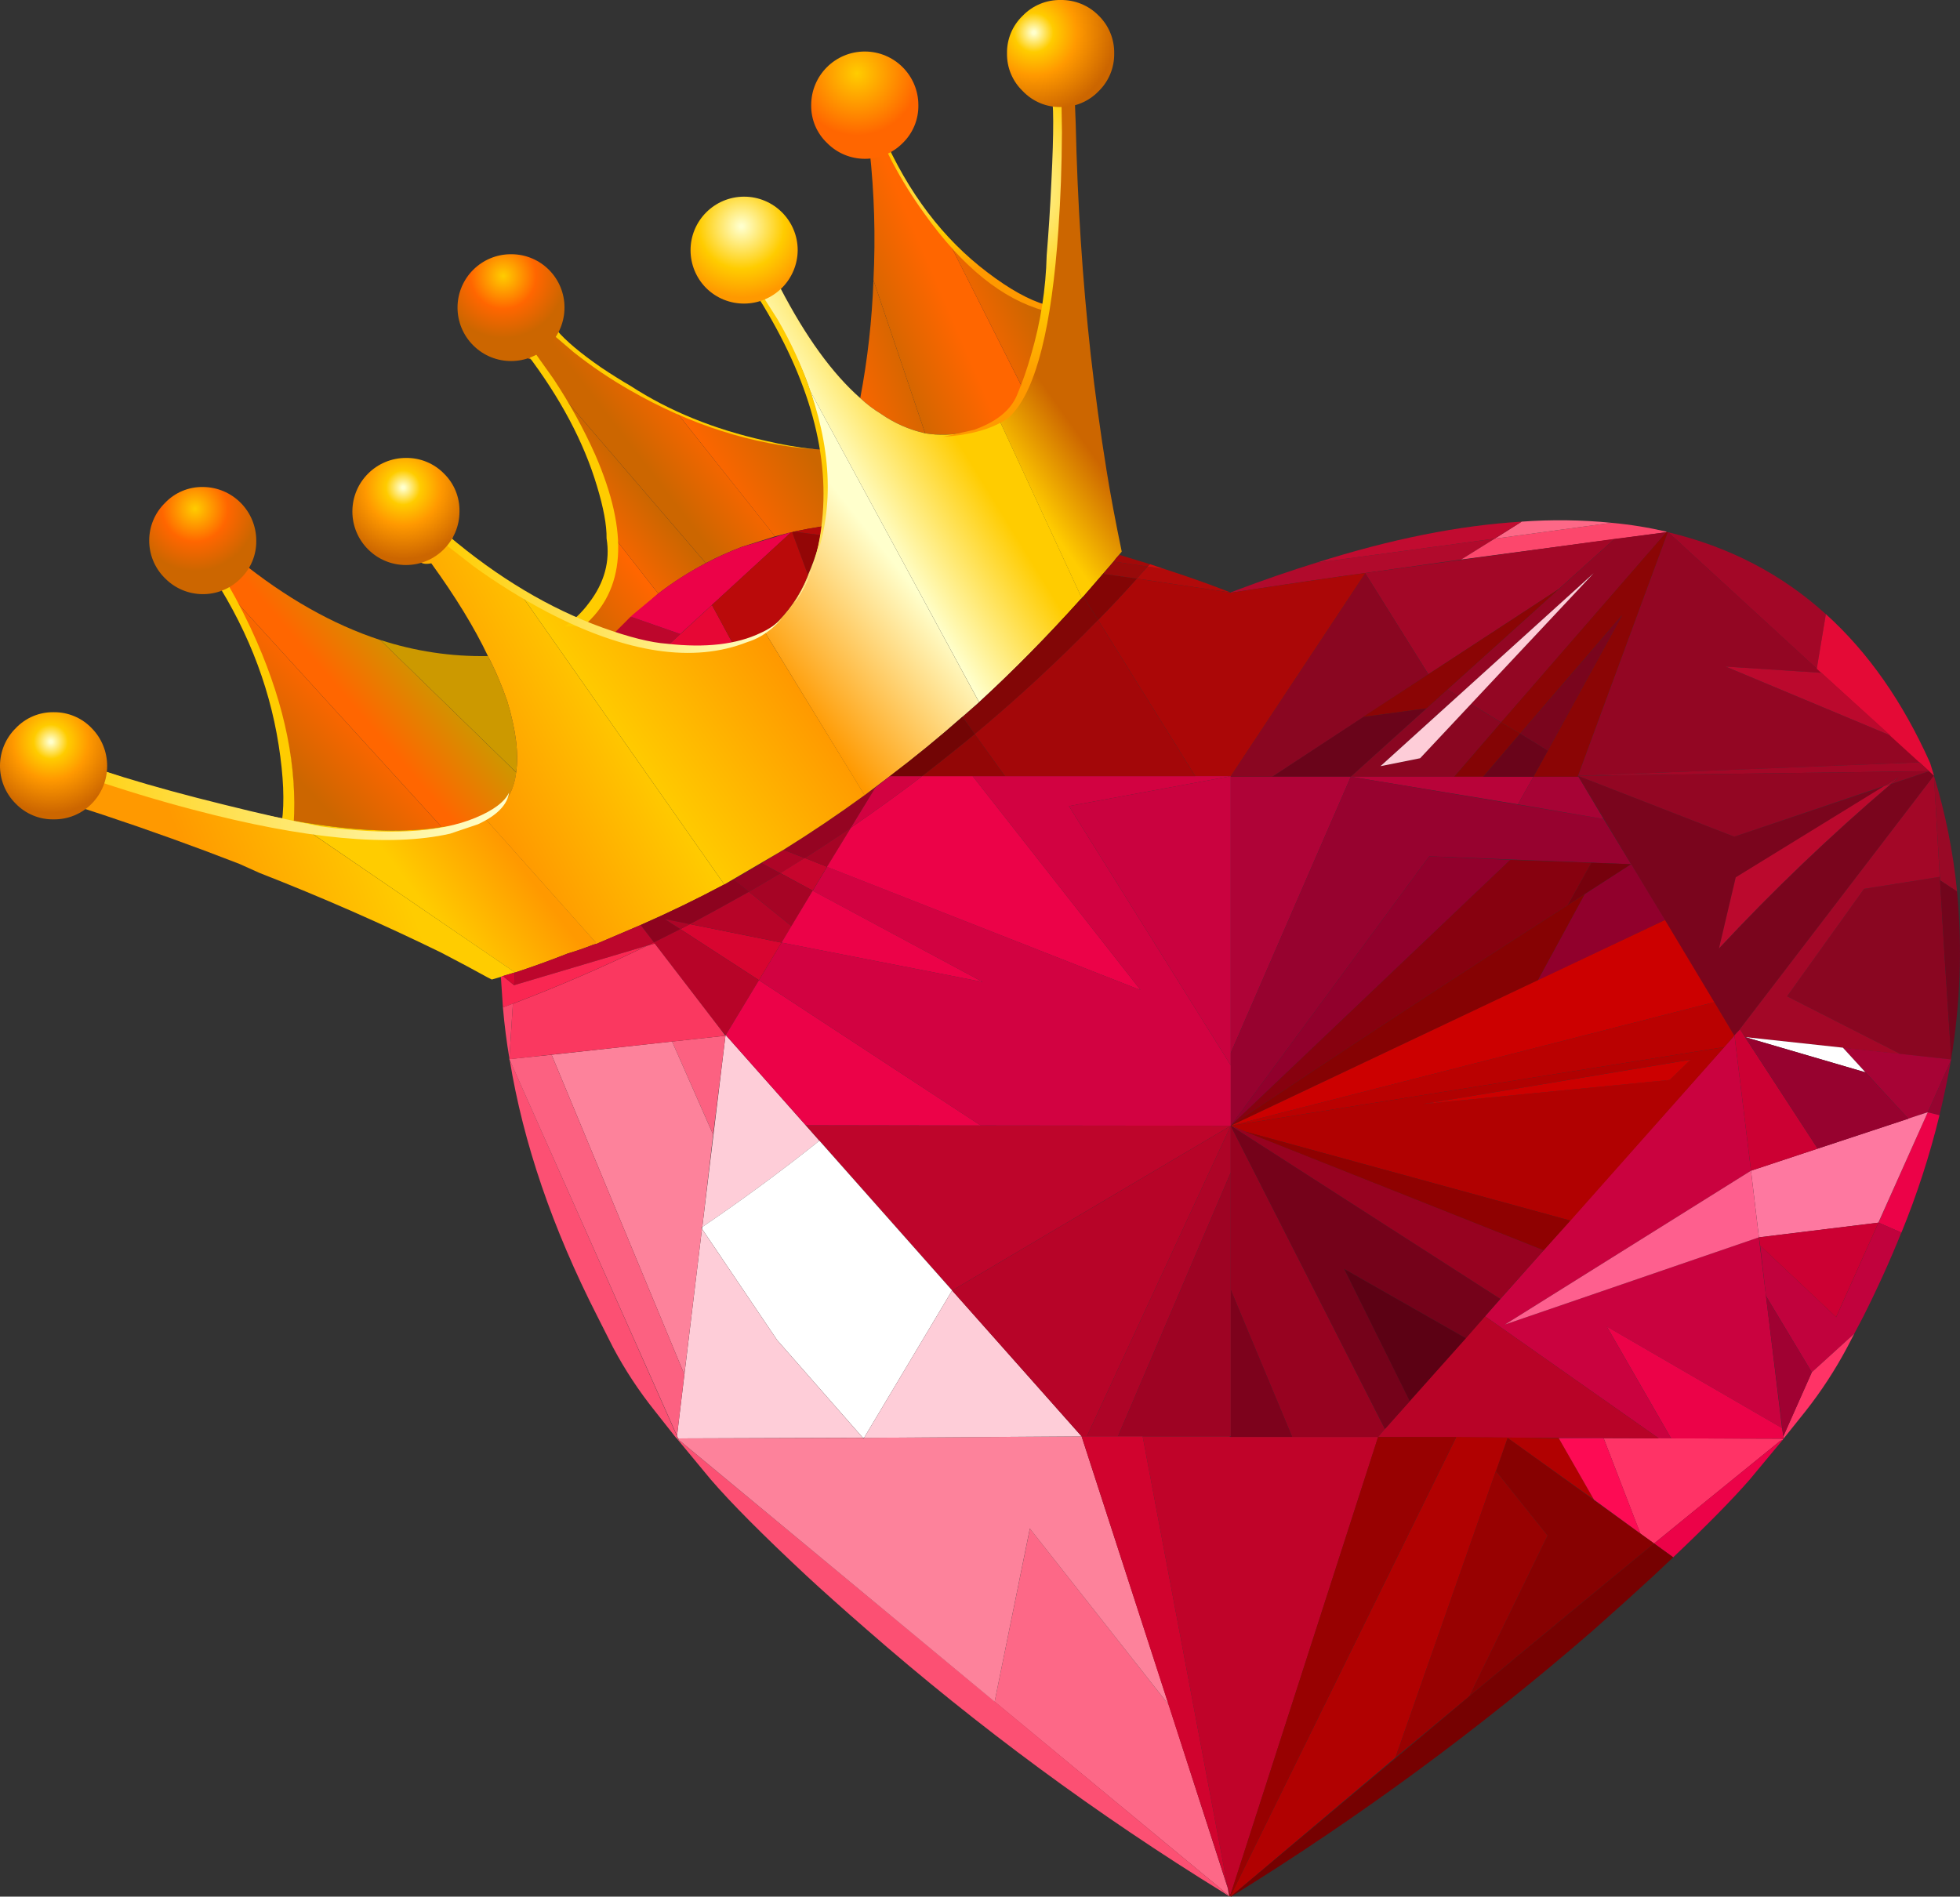 <?xml version="1.0" encoding="iso-8859-1"?>
<!-- Generator: Adobe Illustrator 20.1.0, SVG Export Plug-In . SVG Version: 6.00 Build 0)  -->
<svg version="1.0" id="Layer_1" xmlns="http://www.w3.org/2000/svg" xmlns:xlink="http://www.w3.org/1999/xlink" x="0px" y="0px"
	 viewBox="0 0 902.53 873.48" enable-background="new 0 0 902.53 873.48" xml:space="preserve">
<rect x="0" y="0" width="902.53" height="873.48" fill="#333333" stroke="none"/>
<title>fancyhearts_0003</title>
<path fill="#B10A2C" d="M628.65,263.9l44.21-6.22l15.41-9.6l-82.2,11.09c-11.9,3.693-24.067,7.883-36.5,12.57l-2.84,1.08l0.14,0.14
	C593.277,268.9,613.87,265.88,628.65,263.9z"/>
<path fill="#FC476C" d="M742.07,240.78l-53.81,7.3l-15.41,9.6l94.5-12.57v-0.27C759.026,242.912,750.579,241.555,742.07,240.78z"/>
<path fill="#A30727" d="M628.65,264l29.07,46.51l60-39.21l25.69-23.12L628.65,263.9V264z"/>
<path fill="#930623" d="M767.35,245.1l-23.93,3.11l-76.92,69.36l4.87,3L733.83,264l-56.51,60.16l13.92,8.52L767.35,245.1z"/>
<path fill="#FD6887" d="M688.27,248.08l53.81-7.3c-13.749-1.364-27.59-1.545-41.37-0.54L688.27,248.08z"/>
<path fill="#C10B30" d="M688.27,248.08l12.44-7.84c-28.753,1.713-60.3,8.023-94.64,18.93L688.27,248.08z"/>
<path fill="#6A041A" d="M627.7,330.14l-41.91,27.58H622l34.88-31.5L627.7,330.14z"/>
<path fill="#AF0337" d="M622,357.72h-55.27v127.22L622,357.72z"/>
<path fill="#8A0621" d="M585.79,357.72l71.92-47.18L628.65,264l-61.92,93.42v0.27h19.06L585.79,357.72z"/>
<path fill="#CA023F" d="M566.05,357.59l-73.82,13.65l74.49,119.38V357.45h-0.68v0.14L566.05,357.59z"/>
<path fill="#8A0621" d="M666.5,317.57L622,357.72h47.59l21.63-25l-13.92-8.52l-23.39,25l-18.25,3.65l35.69-32.31L666.5,317.57z"/>
<path fill="#8B0505" d="M627.7,330.14l29.2-3.92l60.84-54.89L627.7,330.14z"/>
<path fill="#FECDD8" d="M635.68,352.85l18.25-3.65l79.9-85.2L635.68,352.85z"/>
<path fill="#840405" d="M669.61,357.72H683l17-19.87l-8.79-5.14L669.61,357.72z"/>
<path fill="#8B0505" d="M768,245.1c-0.19-0.183-0.49-0.183-0.68,0l-76.11,87.6l8.79,5.14l46.91-54.48l-40.83,74.36h20.41L768,245.1z
	"/>
<path fill="#B80339" d="M698.95,370.43l7.17-12.71H622L698.95,370.43z"/>
<path fill="#97022F" d="M738.42,377.19L622,357.72l-55.27,127.22v33.53l91.39-124.11l93,3.65L738.42,377.19z"/>
<path fill="#91002C" d="M695.43,396l-37.31-1.62l-91.39,124.08L695.43,396z"/>
<path fill="#A70335" d="M738.42,377.19l-11.63-19.6l-0.27,0.14h-20.41l-7.17,12.71L738.42,377.19z"/>
<path fill="#7A051D" d="M726.66,357.31l0.14,0.27L798.58,477l0.27-0.41l2.16-2.3l0.14-0.27l89.36-116.81l-2.16-2l-17.71,5.95
	c-27.789,23.704-54.195,48.982-79.09,75.71l7.71-32.72l68.27-42l-68.95,23.15L726.66,357.31z"/>
<path fill="#76010D" d="M721.93,416.8l29.2-18.8l-18.39-0.68L721.93,416.8z"/>
<path fill="#860203" d="M708.14,451.54l21.63-39.75l-7.84,5c-54,34.607-105.733,68.497-155.2,101.67L708.14,451.54z"/>
<path fill="#87010F" d="M732.75,397.33L695.43,396l-128.7,122.46c49.48-33.167,101.213-67.057,155.2-101.67L732.75,397.33z"/>
<path fill="#91002C" d="M766.68,423.69L751.13,398l-21.36,13.8l-21.63,39.75L766.68,423.69z"/>
<path fill="#6A041A" d="M712.74,345.69L700,337.85l-17,19.87h23.12L712.74,345.69z"/>
<path fill="#7A051D" d="M746.94,283.36L700,337.85l12.71,7.84L746.94,283.36z"/>
<path fill="#A30727" d="M836.57,308l4.19-25.15c-20.367-18.473-44.567-31.047-72.6-37.72L836.57,308z"/>
<path fill="#930623" d="M768.17,245.1H768l-41.34,112.21l157.23-6.22l-13.25-12.3l-76-31.77l44.07,2.84L768.17,245.1z"/>
<path fill="#E40A36" d="M840.76,282.82L836.57,308l53.94,49.21V357l-1.76-5.68C876.137,323.14,860.14,300.307,840.76,282.82z"/>
<path fill="#BB092D" d="M870.64,338.79l-31.91-28.93L794.66,307L870.64,338.79z"/>
<path fill="#A30727" d="M888.35,355.15l-4.46-4.06l-157.23,6.22L888.35,355.15z"/>
<path fill="#A30727" d="M870.64,361.1l3.65-3.11l-6.76,4.01L870.64,361.1z"/>
<path fill="#930623" d="M874.29,358l-3.65,3.11l17.71-5.95l-161.69,2.16l71.92,28L867.53,362L874.29,358z"/>
<path fill="#BB092D" d="M870.64,361.1l-3.11,0.95l-68.27,42l-7.71,32.72C816.446,410.056,842.852,384.791,870.64,361.1z"/>
<path fill="#990926" d="M893.35,405.44l7.84,5.14c-1.783-18.11-5.361-35.998-10.68-53.4L893.35,405.44z"/>
<path fill="#8A0621" d="M898.49,487.51c-2.073-30.827-3.787-58.18-5.14-82.06l-0.14-1.62l-34.88,5.54l-35.42,49.48l52.32,26.63
	l23.25,2.43v-0.41L898.49,487.51z"/>
<path fill="#A30727" d="M803.59,477.64l71.65,7.84l-52.32-26.63l35.42-49.48l34.88-5.54l-2.7-46.64L801.15,474L803.59,477.64z"/>
<path fill="#72051C" d="M898.49,487.51c4.201-25.418,5.108-51.27,2.7-76.92l-7.84-5.14
	C894.703,429.33,896.417,456.683,898.49,487.51z"/>
<path fill="#950430" d="M887.68,512.25l5.41,1.35c2.073-8.667,3.83-17.093,5.27-25.28L887.68,512.25z"/>
<path fill="#A70335" d="M898.49,487.91l-49.89-5.41l30.15,32.72l8.79-3h0.14l10.68-23.93L898.49,487.91z"/>
<path fill="#EC0248" d="M893.08,513.6l-5.41-1.35L865,563.08l10.55,4.6C882.742,550.119,888.602,532.041,893.08,513.6z"/>
<path fill="#FE78A0" d="M887.68,512.25h-0.14l-81.25,26.9l3.65,30.69l55-6.76L887.68,512.25z"/>
<path fill="#CC0033" d="M837,529l-35.83-55l-0.14,0.27l-2.16,2.3v0.68h-0.14l7.57,61.92L837,529z"/>
<path fill="#CA023F" d="M798.72,477.23h0.14v-0.68l-0.27,0.41L683.81,606.2l80,56.24h5.68l-29.61-51.51l80.71,46.78l-10.68-87.88
	L693,610l113.29-70.84L798.72,477.23z"/>
<path fill="#BA0101" d="M794,482.23l4.6-5.27l-9.19-15.41l-222.68,56.91L794,482.23z"/>
<path fill="#CC0000" d="M789.39,461.55l-22.71-37.85l-200,94.77L789.39,461.55z"/>
<path fill="#FFFFFF" d="M848.61,482.5l-45-4.87L859,493.86L848.61,482.5z"/>
<path fill="#97022F" d="M878.75,515.22L859,493.86l-55.43-16.22L837,529L878.75,515.22z"/>
<path fill="#C1023D" d="M834.28,632l19.6-17.85l4.06-7.71c6.58-13.067,12.44-26,17.58-38.8L865,563.08l-19.5,43.53l-35-33l2.7,23.25
	L834.28,632z"/>
<path fill="#FF3366" d="M821.16,662.72l10.27-12.84c7.206-9.149,13.584-18.921,19.06-29.2l3.38-6.49L834.28,632l-13.12,29.5V662.72z
	"/>
<path fill="#CC0033" d="M810.48,573.62l35,33L865,563.08l-55,6.76L810.48,573.62z"/>
<path fill="#FF3366" d="M821.16,662.72l-0.81-0.14l-81.93-0.27l16.9,43.94l6.35,4.6c14-11.447,33.107-26.993,57.32-46.64l0.27-0.27
	c0.5-0.344,1.045-0.616,1.62-0.81L821.16,662.72z"/>
<path fill="#EC0248" d="M820.35,662.58l0.81,0.14v-1.22l-0.54-3.79l-80.71-46.78l29.61,51.51L820.35,662.58z"/>
<path fill="#EC0248" d="M820.89,663.12c-0.589,0.159-1.139,0.435-1.62,0.81L819,664.2c-24.247,19.647-43.353,35.193-57.32,46.64
	l8.79,6.35c15.333-14.513,27.05-26.41,35.15-35.69L820.89,663.12z"/>
<path fill="#A00132" d="M813.19,596.88l8,64.62l13.09-29.5L813.19,596.88z"/>
<path fill="#FE5F8E" d="M809.94,569.84l-3.65-30.69L693,610L809.94,569.84z"/>
<path fill="#B10101" d="M566.73,518.46l6.62,2.7l149.79,41L794,482.23L566.73,518.46 M778.44,488l-9.6,9.33l-113.56,11.13
	L778.44,488z"/>
<path fill="#CC0000" d="M768.84,497.37l9.6-9.33l-123.16,20.42L768.84,497.37z"/>
<path fill="#970220" d="M690.84,598.23l20-22.44l-144.11-57.33L690.84,598.23z"/>
<path fill="#AE0427" d="M514.81,661.5L566.73,540v-21.5l-66.24,143h14.33H514.81z"/>
<path fill="#970220" d="M566.73,518.46V594L595,661.77h39.6c0.36-0.453,1.397-1.67,3.11-3.65L566.73,518.46z"/>
<path fill="#C00329" d="M566.05,661.5h-39.88l39.21,207.93l0.95,3l0.41-0.14l67.87-210.5h-67.88L566.05,661.5z"/>
<path fill="#7D021C" d="M566.73,594v67.73H595L566.73,594z"/>
<path fill="#9E0323" d="M566.73,661.5V540l-51.92,121.5h51.91H566.73z"/>
<path fill="#B80327" d="M683.81,606.2l-46.1,51.91c-1.713,2-2.75,3.217-3.11,3.65l129.24,0.68L683.81,606.2z"/>
<path fill="#8F0101" d="M710.84,575.79l12.3-13.65l-149.79-41L710.84,575.79z"/>
<path fill="#75021A" d="M619,584.44l56,31.91l15.82-18.12l-124.09-79.77l71,139.65l11.49-12.84L619,584.44z"/>
<path fill="#870101" d="M688.81,677.45l23.79,29.74l-36.1,74.09c31.333-26.14,59.723-49.62,85.17-70.44l-67.46-48.67L688.81,677.45z
	"/>
<path fill="#B10101" d="M566.73,872.94l0.27,0.27l75.57-63.81l51.64-147.22L734,690.7l-16.22-28.39l-47.18-0.54L566.73,872.94z"/>
<path fill="#FD0B54" d="M738.42,662.31h-20.68L734,690.7l21.36,15.55L738.42,662.31z"/>
<path fill="#5C0114" d="M619,584.44l30.15,60.84L675,616.34L619,584.44z"/>
<path fill="#980101" d="M567,873.21l-0.27-0.27l103.83-211.17h-36l-67.87,210.5l-0.41,0.14l-0.95-3l0.68,3.65l0.68,0.27L567,873.21z
	"/>
<path fill="#980101" d="M712.6,707.19l-23.79-29.74L642.57,809.4l33.93-28.12L712.6,707.19z"/>
<path fill="#FD6887" d="M538.2,785.2l-63.95-81.25L458,783.71l108,89.36l-0.68-3.65L538.2,785.2z"/>
<path fill="#FC5073" d="M275.12,606.34l7.17,14.2c5.476,10.31,11.904,20.086,19.2,29.2l9.6,12.17l0.54,0.54l15.55,18.79
	c9.28,10.813,24.017,25.64,44.21,44.48c7.48,6.94,16.763,15.233,27.85,24.88c51.249,44.824,106.146,85.298,164.12,121l2.7,1.76
	v-0.27L313.38,663.8c-0.255-0.201-0.526-0.382-0.81-0.54L234.69,488C240.897,526.247,254.373,565.693,275.12,606.34z"/>
<path fill="#760101" d="M567,873.21l-0.27,0.14l0.14,0.14c58.78-36.314,114.525-77.325,166.69-122.63
	c10.273-9.1,19.51-17.433,27.71-25l9.19-8.65l-8.79-6.35c-25.413,20.82-53.803,44.3-85.17,70.44L567,873.21z"/>
<path fill="#FECDD8" d="M334.2,476.69l-0.14,0.27l-10.68,88.15c18.84-12.8,36.82-26.05,53.94-39.75L334.2,476.69z"/>
<path fill="#BE052B" d="M371,518.19l67.46,76.11l128.3-75.84L371,518.19z"/>
<path fill="#FC6181" d="M309.46,479.66l18.93,42.86l5.67-45.52L309.46,479.66z"/>
<path fill="#FFFFFF" d="M397.87,662.17l40.56-67.87l-61.11-68.95c-17.127,13.7-35.107,26.95-53.94,39.75l-0.14,0.81l34.61,51.24
	l39.48,45h0.54V662.17z"/>
<path fill="#FECDD8" d="M397.33,662.17l-39.48-45l-34.61-51.24l-11.49,95.31l0.54,1.22L397.33,662.17z"/>
<path fill="#FD829B" d="M397.6,662.45l-0.27-0.27l-85,0.27l0.27,0.81c0.284,0.158,0.555,0.339,0.81,0.54L458,783.71l16.22-79.76
	l63.98,81.25l-40.15-123.7l-100.18,0.68L397.6,662.45z"/>
<path fill="#FD829B" d="M309.46,479.66L254,485.75L315.13,633l8.11-67.06l-0.27-0.54l0.41-0.27l5-42.59L309.46,479.66z"/>
<path fill="#FECDD8" d="M438.43,594.31l-40.56,67.87l100.18-0.68L438.43,594.31z"/>
<path fill="#B70428" d="M498.05,661.5h2.43l66.24-143l-128.3,75.84L498.05,661.5z"/>
<path fill="#D1032E" d="M526.17,661.5h-28.12l67.33,207.93L526.17,661.5z"/>
<path fill="#FC6181" d="M311.75,661.23l3.38-28.23L254,485.75l-19.47,2L311.75,661.23z"/>
<linearGradient id="SVGID_1_" gradientUnits="userSpaceOnUse" x1="618.419" y1="464.931" x2="606.919" y2="470.251" gradientTransform="matrix(2.7 0 0 2.7 -1196.03 -1117.07)">
	<stop  offset="0" style="stop-color:#CC6600"/>
	<stop  offset="1" style="stop-color:#FF6600"/>
</linearGradient>
<path fill="url(#SVGID_1_)" d="M477.1,164.39c1.8-7.573,3.197-14.83,4.19-21.77c-15.233-3.873-29.743-13.743-43.53-29.61L472,180.89
	l1.08-4.73l1.35-2.84L477.1,164.39z"/>
<path fill="#CC9900" d="M237.67,355.69c1.26-8.667-0.093-19.573-4.06-32.72c-2.446-7.154-5.428-14.114-8.92-20.82
	c-16.839,0.309-33.612-2.206-49.62-7.44L237.67,355.69z"/>
<linearGradient id="SVGID_2_" gradientUnits="userSpaceOnUse" x1="599.613" y1="473.509" x2="586.283" y2="477.839" gradientTransform="matrix(2.7 0 0 2.7 -1196.03 -1117.07)">
	<stop  offset="0" style="stop-color:#CC6600"/>
	<stop  offset="1" style="stop-color:#FF6600"/>
</linearGradient>
<path fill="url(#SVGID_2_)" d="M405.71,190.62c6.119,4.265,13.011,7.295,20.29,8.92L402.2,129
	c-0.644,18.245-2.676,36.414-6.08,54.35C399.053,186.103,402.267,188.539,405.71,190.62z"/>
<linearGradient id="SVGID_3_" gradientUnits="userSpaceOnUse" x1="588.684" y1="464.596" x2="601.604" y2="459.046" gradientTransform="matrix(2.7 0 0 2.7 -1196.03 -1117.07)">
	<stop  offset="0" style="stop-color:#CC6600"/>
	<stop  offset="1" style="stop-color:#FF6600"/>
</linearGradient>
<path fill="url(#SVGID_3_)" d="M403.82,48.53c-1.704-0.229-3.415,0.373-4.6,1.62c-2.673,3.054-4.034,7.039-3.79,11.09
	c0.093,4.327,1.76,6.94,5,7.84c2.179,19.895,2.77,39.931,1.77,59.92l23.8,70.54c6.47,1.073,13.09,0.841,19.47-0.68
	c5.234-0.763,10.226-2.705,14.6-5.68c4.785-2.892,8.815-6.878,11.76-11.63l0.14-0.68L437.75,113
	c-10.453-11.793-20.637-27.38-30.55-46.76c5.333-6.667,5.963-11.85,1.89-15.55C407.658,49.348,405.782,48.579,403.82,48.53z"/>
<linearGradient id="SVGID_4_" gradientUnits="userSpaceOnUse" x1="589.487" y1="499.339" x2="606.357" y2="488.969" gradientTransform="matrix(2.7 0 0 2.7 -1196.03 -1117.07)">
	<stop  offset="0" style="stop-color:#FFFFCC"/>
	<stop  offset="1" style="stop-color:#FFCC00"/>
</linearGradient>
<path fill="url(#SVGID_4_)" d="M355,129.92c-7.12,5.047-8.697,7.93-4.73,8.65c9.354,11.54,16.712,24.563,21.77,38.53l0.95,2.84
	l77.87,143.44c15.773-14.513,31.277-30.24,46.51-47.18c0.151-0.339,0.45-0.59,0.81-0.68l-38.12-82.33
	c-4.374,2.975-9.366,4.917-14.6,5.68c-6.38,1.521-13,1.753-19.47,0.68c-7.276-1.626-14.164-4.656-20.28-8.92
	c-3.447-2.09-6.665-4.536-9.6-7.3c-12.8-11.267-25.057-28.167-36.77-50.7c1.893-3.153,2.21-4.82,0.95-5
	C359.297,127.443,357.533,128.207,355,129.92z"/>
<linearGradient id="SVGID_5_" gradientUnits="userSpaceOnUse" x1="500.129" y1="530.586" x2="510.999" y2="521.216" gradientTransform="matrix(2.7 0 0 2.7 -1196.03 -1117.07)">
	<stop  offset="0" style="stop-color:#FF6600"/>
	<stop  offset="1" style="stop-color:#CC9900"/>
</linearGradient>
<path fill="url(#SVGID_5_)" d="M109.91,257.81l-3.11-2.43c1.08-5.407-0.137-9.103-3.65-11.09s-6.563-1.353-9.15,1.9
	c-2.253,2.707-3.063,6.223-2.43,10.55c0.72,4.667,3.153,6.74,7.3,6.22l1.62-0.14l8.11,14.06l94.77,104
	c3.481-0.328,6.921-0.997,10.27-2c3.607-1.173,6.49-2.21,8.65-3.11c2.309-0.91,4.566-1.949,6.76-3.11
	c4.867-3.967,7.75-9.6,8.65-16.9l-62.59-61C153.183,287.587,131.45,275.27,109.91,257.81z"/>
<linearGradient id="SVGID_6_" gradientUnits="userSpaceOnUse" x1="491.511" y1="544.303" x2="502.011" y2="534.303" gradientTransform="matrix(2.7 0 0 2.7 -1196.03 -1117.07)">
	<stop  offset="0" style="stop-color:#CC6600"/>
	<stop  offset="1" style="stop-color:#FF6600"/>
</linearGradient>
<path fill="url(#SVGID_6_)" d="M134.79,377.73l0.27,0.27l10,1.62c22.98,3.427,42.403,3.833,58.27,1.22l-94.77-104
	C128.66,316.067,137.403,349.697,134.79,377.73z"/>
<linearGradient id="SVGID_7_" gradientUnits="userSpaceOnUse" x1="514.753" y1="567.346" x2="528.483" y2="556.976" gradientTransform="matrix(2.7 0 0 2.7 -1196.03 -1117.07)">
	<stop  offset="0" style="stop-color:#FFCC00"/>
	<stop  offset="1" style="stop-color:#FF9900"/>
</linearGradient>
<path fill="url(#SVGID_7_)" d="M213.6,378.81c-3.349,1.003-6.789,1.672-10.27,2c-15.86,2.613-35.283,2.207-58.27-1.22l-10-1.62
	L237,447.76l0.14,0.14c7.48-2.433,15.59-5.363,24.33-8.79c3.967-1.173,7.887-2.527,11.76-4.06l1.89-0.54l-0.81-0.54l-52-58.27
	C220.103,376.6,217.2,377.637,213.6,378.81z"/>
<linearGradient id="SVGID_8_" gradientUnits="userSpaceOnUse" x1="506.422" y1="551.628" x2="476.272" y2="563.608" gradientTransform="matrix(2.7 0 0 2.7 -1196.03 -1117.07)">
	<stop  offset="0" style="stop-color:#FFCC00"/>
	<stop  offset="1" style="stop-color:#FF9900"/>
</linearGradient>
<path fill="url(#SVGID_8_)" d="M6.22,356.77c2.073,5.047,3.697,7.38,4.87,7c10,2.973,22.123,6.803,36.37,11.49
	c21.18,7.033,42.09,14.56,62.73,22.58l9.33,4.19c28.393,11.087,56.243,23.3,83.55,36.64c8.473,4.413,15.64,8.243,21.5,11.49
	l1.89,0.95l4.19-1.22l0.95-0.41l5.41-1.62h0.14l-0.14-0.14L135.06,378l-0.27-0.27c-22.8-3.967-48.713-10.457-77.74-19.47
	c-13.7-4.593-24.11-8.2-31.23-10.82c0.18-5.68-2.93-9.6-9.33-11.76s-10.277-0.627-11.63,4.6C3.531,345.78,4.008,351.562,6.22,356.77
	z"/>
<linearGradient id="SVGID_9_" gradientUnits="userSpaceOnUse" x1="579.499" y1="488.576" x2="566.019" y2="496.896" gradientTransform="matrix(2.7 0 0 2.7 -1196.03 -1117.07)">
	<stop  offset="0" style="stop-color:#CC6600"/>
	<stop  offset="1" style="stop-color:#FF6600"/>
</linearGradient>
<path fill="url(#SVGID_9_)" d="M380.3,225l0.27-5.14l-1.35-12.71c-23.213-1.548-45.97-7.188-67.22-16.66l44.75,56.38l0.14,0.14
	l7.44-1.89h0.41l0.68-0.27c4.233-0.9,8.65-1.71,13.25-2.43l0.14-0.27c0.9-5.86,1.487-10.5,1.76-13.92L380.3,225z"/>
<path fill="#930606" d="M376.92,251.19l0.95-4.73l-12.44-1.62l-0.68,0.27l7.3,19.74C374.039,260.436,375.668,255.867,376.92,251.19z
	"/>
<path fill="#B10A0A" d="M365.43,244.83l12.44,1.62l0.81-4.06C374.08,243.117,369.663,243.93,365.43,244.83z"/>
<linearGradient id="SVGID_10_" gradientUnits="userSpaceOnUse" x1="550.482" y1="489.766" x2="560.903" y2="481.786" gradientTransform="matrix(2.7 0 0 2.7 -1196.03 -1117.07)">
	<stop  offset="0" style="stop-color:#CC6600"/>
	<stop  offset="1" style="stop-color:#FF6600"/>
</linearGradient>
<path fill="url(#SVGID_10_)" d="M248.35,165.48c4.327,6.58,7.843,12.213,10.55,16.9L324.73,259l-0.14,0.14l0.27,0.27
	c5.424-2.869,11.022-5.397,16.76-7.57l15.29-4.84l-0.14-0.14L312,190.49c-18.84-8.2-37.09-19.647-54.75-34.34
	c-1.859-1.88-3.949-3.517-6.22-4.87c-1.488-0.662-3.026-1.203-4.6-1.62c-0.72-0.273-0.493-0.94,0.68-2
	c0.9-0.813,0.99-1.13,0.27-0.95c-2.847,0.821-5.387,2.467-7.3,4.73c-1.533,2.16-1.76,5.09-0.68,8.79
	C240.68,164.537,243.663,166.287,248.35,165.48z"/>
<linearGradient id="SVGID_11_" gradientUnits="userSpaceOnUse" x1="551.013" y1="495.601" x2="542.013" y2="502.921" gradientTransform="matrix(2.7 0 0 2.7 -1196.03 -1117.07)">
	<stop  offset="0" style="stop-color:#CC6600"/>
	<stop  offset="1" style="stop-color:#FF6600"/>
</linearGradient>
<path fill="url(#SVGID_11_)" d="M258.89,182.38c14.06,24.967,21.857,46.417,23.39,64.35l20.82,26.63
	c6.845-5.254,14.128-9.912,21.77-13.92l-0.27-0.27l0.14-0.14L258.89,182.38z"/>
<path fill="#B10A0A" d="M536.45,262.14l-8-1.22l-5,5.54l42.72,6.35v-0.14l-2.84-1.08C555.41,268.53,546.45,265.38,536.45,262.14z"/>
<path fill="#AB0707" d="M628.65,264v-0.1c-14.78,2-35.373,5.02-61.78,9.06h-0.14l-0.54-0.14l-42.72-6.35
	c-5.767,6.487-11.717,12.84-17.85,19.06l44.75,71.92h16.36L628.65,264z"/>
<path fill="#D20241" d="M492.24,371.24l73.82-13.65v-0.14H447.89L525.22,456l-144.38-56.78l-6.62,11l78.28,42l-92.62-18.12
	l-10.41,17.3l102.07,66.92l115.18,0.14v-27.85L492.24,371.24z"/>
<linearGradient id="SVGID_12_" gradientUnits="userSpaceOnUse" x1="606.64" y1="482.065" x2="617.44" y2="474.394" gradientTransform="matrix(2.7 0 0 2.7 -1196.03 -1117.07)">
	<stop  offset="0" style="stop-color:#FFCC00"/>
	<stop  offset="1" style="stop-color:#CC6600"/>
</linearGradient>
<path fill="url(#SVGID_12_)" d="M486.83,42.59l-1.08,55.83c-1.08,16.947-2.567,31.683-4.46,44.21
	c-0.993,6.913-2.39,14.167-4.19,21.76l-2.7,8.92l-1.4,2.85l-1.22,5.41c-2.945,4.752-6.975,8.738-11.76,11.63l38.12,82.33
	c0.09-0.36,0.341-0.659,0.68-0.81l13.92-16.09c0.789-1.091,1.647-2.13,2.57-3.11l1.22-1.49c-2.887-13.88-5.22-26.363-7-37.45
	c-2.793-17.333-5.227-35.133-7.3-53.4c-3.787-34.52-6.083-69.897-6.89-106.13l-0.68-17.85c5.5-10,3.02-15.95-7.44-17.85
	c-3.428,3.886-4.971,9.083-4.22,14.21c0.633,4.593,1.803,6.927,3.51,7h0.27L486.83,42.59z"/>
<linearGradient id="SVGID_13_" gradientUnits="userSpaceOnUse" x1="522.411" y1="543.688" x2="547.731" y2="530.038" gradientTransform="matrix(2.7 0 0 2.7 -1196.03 -1117.07)">
	<stop  offset="0" style="stop-color:#FF9900"/>
	<stop  offset="1" style="stop-color:#FFCC00"/>
</linearGradient>
<path fill="url(#SVGID_13_)" d="M207.25,238.21c-2-2.887-4.297-2.707-6.89,0.54c-1.384,1.855-2.65,3.796-3.79,5.81
	c-1.664,2.708-2.981,5.614-3.92,8.65c-0.54,2.347-0.403,4.06,0.41,5.14c0.9,1.26,2.747,1.62,5.54,1.08
	c11.173,15.413,19.87,29.653,26.09,42.72c3.494,6.716,6.476,13.685,8.92,20.85c3.967,13.16,5.32,24.067,4.06,32.72
	c-0.9,7.333-3.783,12.967-8.65,16.9c-2.194,1.161-4.451,2.2-6.76,3.11l52,58.27l0.41,0.68L295,426
	c13.16-5.767,26.003-11.987,38.53-18.66L239.7,273.5c-11.269-6.77-22.025-14.361-32.18-22.71
	C209.32,245.377,209.23,241.183,207.25,238.21z"/>
<path fill="#830505" d="M507.92,264.3l-9.06,10.41l6.76,10.82c6.127-6.22,12.077-12.573,17.85-19.06L507.92,264.3z"/>
<path fill="#980A0A" d="M528.47,260.92l-15.68-2.3l-4.87,5.68l15.55,2.16L528.47,260.92z"/>
<path fill="#8D031F" d="M344.88,410.72l-7.17-5.72l-4.19,2.3c-12.527,6.693-25.367,12.927-38.52,18.7l6.08,8l12.17-6.08l-7.17-4.6
	l11.63,2.3C325.73,421.36,334.787,416.393,344.88,410.72z"/>
<path fill="#950422" d="M350.69,397.47l-13,7.57l7.17,5.68l14.47-8.52L350.69,397.47z"/>
<path fill="#AE0427" d="M370.56,395.17l-9.73-3.79l-10.14,6.08l8.65,4.73L370.56,395.17z"/>
<path fill="#C7052D" d="M374.21,410.18l6.62-11l-10.27-4.06l-11.22,7L374.21,410.18z"/>
<path fill="#A60425" d="M364.48,426.53l9.73-16.36l-14.87-8l-14.47,8.52L364.48,426.53z"/>
<path fill="#950422" d="M398.14,366.24c-12.26,8.92-24.697,17.303-37.31,25.15l9.73,3.79c4.78-2.973,11.857-7.613,21.23-13.92
	l11.36-18.66L398.14,366.24z"/>
<path fill="#A60425" d="M391.79,381.24c-9.373,6.307-16.45,10.947-21.23,13.92l10.27,4.06L391.79,381.24z"/>
<path fill="#D80530" d="M313.24,427.89l36.23,23.52l10.41-17.3l-42.18-8.52L313.24,427.89z"/>
<path fill="#B70428" d="M301.07,434l30.69,40l2.43,2.7l15.28-25.28l-36.23-23.52L301.07,434z"/>
<path fill="#EC0248" d="M371,518.19l80.57,0.14l-102.1-66.92l-15.27,25.28L371,518.19z"/>
<path fill="#B70428" d="M359.88,434.1l4.6-7.57l-19.6-15.82c-10.093,5.68-19.15,10.637-27.17,14.87L359.88,434.1z"/>
<path fill="#EC0248" d="M374.21,410.18l-14.33,23.92l92.61,18.12L374.21,410.18z"/>
<path fill="#AE0427" d="M306.08,423.29l7.17,4.6l4.46-2.3L306.08,423.29z"/>
<path fill="#E80634" d="M298.1,435.46l3.38-0.95l-0.41-0.54L298.1,435.46z"/>
<path fill="#FA3860" d="M334.06,477l-32.58-42.45l-3.38,0.95c-20.46,9.913-41.1,18.837-61.92,26.77l-1.62,25.15
	c-0.095,0.12-0.095,0.29,0,0.41L334.06,477z"/>
<path fill="#BD062C" d="M298.1,435.46l3-1.49L295,426l-20.28,8.65l-1.49,0.41c-3.873,1.533-7.793,2.887-11.76,4.06
	c-8.74,3.427-16.85,6.357-24.33,8.79H237l-0.27,5.81L298.1,435.46z"/>
<path fill="#FA2752" d="M230.64,449.92l0.95,14.08l4.6-1.76c20.82-7.933,41.46-16.857,61.92-26.77l-61.38,18.25l-5.14-4.19
	L230.64,449.92z"/>
<path fill="#D80530" d="M237,447.89l-5.41,1.62l5.14,4.19L237,447.89z"/>
<path fill="#FB486C" d="M234.56,487.37l1.62-25.15l-4.6,1.76C232.307,472.273,233.3,480.07,234.56,487.37z"/>
<path fill="#A20909" d="M512.79,258.62l15.68,2.3l1.08-1.08l-14.2-4.33C514.43,256.49,513.575,257.529,512.79,258.62z"/>
<path fill="#D20B0B" d="M536.45,262.14l-6.89-2.3l-1.08,1.08L536.45,262.14z"/>
<path fill="#820606" d="M443.16,330.14l5.68,8c19.819-16.542,38.771-34.095,56.78-52.59l-6.76-10.82
	c-0.402,0.583-0.907,1.088-1.49,1.49c-15.233,16.947-30.737,32.673-46.51,47.18L443.16,330.14z"/>
<linearGradient id="SVGID_14_" gradientUnits="userSpaceOnUse" x1="572.278" y1="525.852" x2="594.278" y2="508.202" gradientTransform="matrix(2.7 0 0 2.7 -1196.03 -1117.07)">
	<stop  offset="0" style="stop-color:#FF9900"/>
	<stop  offset="1" style="stop-color:#FFFFCC"/>
</linearGradient>
<path fill="url(#SVGID_14_)" d="M355.83,288.5l-3.83,2.3l46.1,75.44l11.63-8.79c11.447-8.667,22.577-17.77,33.39-27.31l7.71-6.76
	L373,179.94c2.915,8.843,4.998,17.939,6.22,27.17l1.35,12.71L380.3,225l0.27,3.24c-0.273,3.427-0.86,8.067-1.76,13.92l-0.14,0.27
	l-1.76,8.79c-1.252,4.674-2.881,9.239-4.87,13.65l-0.27,0.68C368.254,274.304,362.805,282.149,355.83,288.5z"/>
<path fill="#D20241" d="M391.79,381.24c12.26-8.473,23.21-16.403,32.85-23.79h-14.87l-6.62,5.14L391.79,381.24z"/>
<path fill="#720505" d="M443.16,330.14c-10.813,9.553-21.943,18.657-33.39,27.31h14.87c8.473-6.58,16.54-13.023,24.2-19.33
	L443.16,330.14z"/>
<path fill="#EC0248" d="M447.89,357.45h-23.25c-9.647,7.393-20.597,15.323-32.85,23.79l-11,18L525.22,456L447.89,357.45z"/>
<path fill="#A30709" d="M448.84,338.12l13.92,19.33h87.6l-44.75-71.92C487.604,304.025,468.655,321.578,448.84,338.12z"/>
<path fill="#930606" d="M424.64,357.45h38.12l-13.92-19.33C441.18,344.427,433.113,350.87,424.64,357.45z"/>
<linearGradient id="SVGID_15_" gradientUnits="userSpaceOnUse" x1="540.086" y1="519.253" x2="551.236" y2="510.753" gradientTransform="matrix(2.7 0 0 2.7 -1196.03 -1117.07)">
	<stop  offset="0" style="stop-color:#CC6600"/>
	<stop  offset="1" style="stop-color:#FF6600"/>
</linearGradient>
<path fill="url(#SVGID_15_)" d="M282,292.42l21.09-19.06l-20.82-26.63c1.26,17.333-3.29,31.213-13.65,41.64
	c4.593,1.893,8.47,3.337,11.63,4.33l1.22,0.41L282,292.42z"/>
<path fill="#BD062C" d="M290.39,284l-8.39,8.42l-0.54,0.68l10,2.84c4.78,1.173,9.603,2.12,14.47,2.84l7.3-6.76L290.39,284z"/>
<path fill="#EC0248" d="M341.63,251.86c-5.738,2.173-11.336,4.701-16.76,7.57c-7.642,4.008-14.925,8.666-21.77,13.92L291.48,283
	l-1.09,1l22.85,8l51.1-46.91L341.63,251.86z"/>
<linearGradient id="SVGID_16_" gradientUnits="userSpaceOnUse" x1="548.663" y1="540.982" x2="573.663" y2="523.332" gradientTransform="matrix(2.7 0 0 2.7 -1196.03 -1117.07)">
	<stop  offset="0" style="stop-color:#FFCC00"/>
	<stop  offset="1" style="stop-color:#FF9900"/>
</linearGradient>
<path fill="url(#SVGID_16_)" d="M352,290.8c-4.523,2.559-9.277,4.685-14.2,6.35c-4.452,1.487-9.064,2.444-13.74,2.85
	c-2.483,0.085-4.969-0.005-7.44-0.27c-4.96-0.54-8.383-0.857-10.27-0.95h-0.41c-4.867-0.72-9.69-1.667-14.47-2.84l-11.22-3.24
	c-3.153-0.993-7.03-2.437-11.63-4.33c-10.027-4.164-19.699-9.138-28.92-14.87l93.82,133.84l27.31-16
	c12.62-7.84,25.057-16.223,37.31-25.15L352,290.8z"/>
<path fill="#E70735" d="M327.84,278.63l-21.9,20.14h0.41c1.893,0.093,5.317,0.41,10.27,0.95c2.471,0.265,4.957,0.355,7.44,0.27
	c4.693-0.399,9.322-1.352,13.79-2.84L327.84,278.63z"/>
<path fill="#BA0A0A" d="M352,290.8l3.79-2.3c7.003-6.359,12.474-14.223,16-23l0.27-0.68l-7.3-19.74h-0.41l-36.5,33.53l10,18.52
	C342.755,295.469,347.492,293.349,352,290.8z"/>
<path fill="#FFCC00" d="M98.42,258.89l-3.11,2.43c17.487,25.78,28.487,53.043,33,81.79c2.253,14.42,2.75,26.227,1.49,35.42
	l5.41,1.08c1.713-26.227-3.92-54.227-16.9-84c-3.999-9.171-8.513-18.108-13.52-26.77L98.42,258.89z"/>
<linearGradient id="SVGID_17_" gradientUnits="userSpaceOnUse" x1="449.776" y1="549.339" x2="529.176" y2="549.339" gradientTransform="matrix(2.7 0 0 2.7 -1196.03 -1117.07)">
	<stop  offset="0" style="stop-color:#FFCC00"/>
	<stop  offset="1" style="stop-color:#FFFFCC"/>
</linearGradient>
<path fill="url(#SVGID_17_)" d="M21.23,345.42l-1.49,5.27l20,7.3c16.587,5.68,32.943,10.637,49.07,14.87
	c51.553,13.607,91.03,17.303,118.43,11.09l12.84-4.33c8.74-4.053,13.517-8.92,14.33-14.6c-2.073,4.327-7.257,8.203-15.55,11.63
	c-16.493,6.847-40.243,8.153-71.25,3.92c-12.707-2.433-27.533-5.767-44.48-10C69.343,362.277,42.043,353.893,21.23,345.42z"/>
<path fill="#FFCC00" d="M274.85,223.74c3.067,10.093,4.553,18.16,4.46,24.2c1.713,10.547-0.99,20.46-8.11,29.74
	c-3.099,4.21-6.885,7.868-11.2,10.82l8.65-0.14c19.38-16.407,21.183-42.74,5.41-79c-5.433-12.133-11.855-23.799-19.2-34.88
	l-10.27-14.47l-2.16,2.7C258.003,183.21,268.81,203.553,274.85,223.74z"/>
<radialGradient id="SVGID_18_" cx="331.126" cy="529.275" r="12.14" gradientTransform="matrix(2.7 0 0 -2.7 -870.62 1770.66)" gradientUnits="userSpaceOnUse">
	<stop  offset="0.02" style="stop-color:#FFFFCC"/>
	<stop  offset="0.24" style="stop-color:#FFCC00"/>
	<stop  offset="0.53" style="stop-color:#FF9900"/>
	<stop  offset="1" style="stop-color:#CC6600"/>
</radialGradient>
<path fill="url(#SVGID_18_)" d="M24.74,328c-6.578-0.113-12.904,2.534-17.44,7.3c-9.632,9.488-9.749,24.987-0.261,34.619
	c0.086,0.088,0.173,0.175,0.261,0.261c4.574,4.695,10.886,7.29,17.44,7.17c6.548,0.089,12.848-2.501,17.44-7.17
	c9.552-9.665,9.552-25.215,0-34.88C37.624,330.563,31.312,327.921,24.74,328z"/>
<linearGradient id="SVGID_19_" gradientUnits="userSpaceOnUse" x1="518.176" y1="515.054" x2="576.296" y2="515.054" gradientTransform="matrix(2.7 0 0 2.7 -1196.03 -1117.07)">
	<stop  offset="0" style="stop-color:#FFCC00"/>
	<stop  offset="1" style="stop-color:#FFFFCC"/>
</linearGradient>
<path fill="url(#SVGID_19_)" d="M206.17,246.46l-1.49,3.92l13.38,10.41c10.801,7.822,22.143,14.87,33.94,21.09
	c36.593,19.02,67.327,23.617,92.2,13.79c2.07-0.641,4.065-1.502,5.95-2.57c3.738-2.164,7.077-4.955,9.87-8.25
	c-2.817,2.776-6.114,5.019-9.73,6.62c-11.087,5.333-25.463,7-43.13,5c-7.573-0.54-17.487-3.02-29.74-7.44
	C252.993,280.203,229.243,266.013,206.17,246.46z"/>
<radialGradient id="SVGID_20_" cx="331.126" cy="529.275" r="12.14" gradientTransform="matrix(2.7 0 0 -2.7 -708.39 1653.58)" gradientUnits="userSpaceOnUse">
	<stop  offset="0.02" style="stop-color:#FFFFCC"/>
	<stop  offset="0.24" style="stop-color:#FFCC00"/>
	<stop  offset="0.53" style="stop-color:#FF9900"/>
	<stop  offset="1" style="stop-color:#CC6600"/>
</radialGradient>
<path fill="url(#SVGID_20_)" d="M211.58,235.51c0.12-6.554-2.475-12.866-7.17-17.44c-4.584-4.662-10.872-7.251-17.41-7.17
	c-13.619-0.044-24.696,10.961-24.74,24.58c-0.044,13.619,10.961,24.696,24.58,24.74c13.619,0.044,24.696-10.961,24.74-24.58
	C211.58,235.597,211.58,235.553,211.58,235.51z"/>
<linearGradient id="SVGID_21_" gradientUnits="userSpaceOnUse" x1="565.798" y1="495.505" x2="579.518" y2="487.055" gradientTransform="matrix(2.7 0 0 2.7 -1196.03 -1117.07)">
	<stop  offset="0" style="stop-color:#FFFFCC"/>
	<stop  offset="1" style="stop-color:#FFCC00"/>
</linearGradient>
<path fill="url(#SVGID_21_)" d="M373.81,262.14c-2.203,5.409-4.88,10.613-8,15.55C369.305,272.976,372.007,267.724,373.81,262.14
	 M349.61,133.84l-2.7-0.41c24.607,38.127,35.153,73.593,31.64,106.4c-0.738,7.59-2.324,15.074-4.73,22.31
	c9.92-24.14,9.783-51.27-0.41-81.39c-3.98-11.743-9.143-23.051-15.41-33.75L349.61,133.84z"/>
<radialGradient id="SVGID_22_" cx="331.126" cy="529.275" r="17.09" gradientTransform="matrix(2.7 0 0 -2.7 -455.58 1508.25)" gradientUnits="userSpaceOnUse">
	<stop  offset="0.02" style="stop-color:#FFFFCC"/>
	<stop  offset="0.6" style="stop-color:#FFCC00"/>
	<stop  offset="1" style="stop-color:#FF9900"/>
</radialGradient>
<path fill="url(#SVGID_22_)" d="M406.39,61.78l-0.95,2l5.27,10.55c4.473,8.453,9.532,16.583,15.14,24.33
	c17.393,24.333,35.78,39.16,55.16,44.48l0.68-2.7c-7.84-2.253-16.84-7.253-27-15C434.297,110.04,418.197,88.82,406.39,61.78z"/>
<radialGradient id="SVGID_23_" cx="331.126" cy="529.275" r="12.14" gradientTransform="matrix(2.7 0 0 -2.7 -552.65 1533.26)" gradientUnits="userSpaceOnUse">
	<stop  offset="0.02" style="stop-color:#FFFFCC"/>
	<stop  offset="0.6" style="stop-color:#FFCC00"/>
	<stop  offset="1" style="stop-color:#FF9900"/>
</radialGradient>
<path fill="url(#SVGID_23_)" d="M367.32,115.18c-0.034-13.625-11.107-24.642-24.732-24.608
	c-13.625,0.034-24.642,11.107-24.608,24.732c0.016,6.489,2.589,12.711,7.16,17.317c9.691,9.632,25.355,9.584,34.987-0.107
	C364.708,127.904,367.292,121.678,367.32,115.18z"/>
<radialGradient id="SVGID_24_" cx="331.126" cy="529.275" r="32.75" gradientTransform="matrix(2.7 0 0 -2.7 -433.68 1517.58)" gradientUnits="userSpaceOnUse">
	<stop  offset="0.02" style="stop-color:#FFFFCC"/>
	<stop  offset="0.6" style="stop-color:#FFCC00"/>
	<stop  offset="1" style="stop-color:#FF9900"/>
</radialGradient>
<path fill="url(#SVGID_24_)" d="M488.72,41.64l-4.73,0.68c1.26,4.327,1.307,18.16,0.14,41.5c-0.54,11.72-1.26,22.987-2.16,33.8
	c-0.38,15.481-2.79,30.846-7.17,45.7c-1.79,6.448-4.002,12.772-6.62,18.93c-2.973,6.847-9.507,12.073-19.6,15.68l-14.2,3.24
	c10.453-0.72,18.88-2.703,25.28-5.95c3.247-1.62,5.41-3.153,6.49-4.6c11.087-11.9,18.163-40.29,21.23-85.17
	c0.993-14.06,1.533-28.93,1.62-44.61L488.72,41.64z"/>
<radialGradient id="SVGID_25_" cx="331.126" cy="529.275" r="13.86" gradientTransform="matrix(2.7 0 0 -2.7 -418 1444.03)" gradientUnits="userSpaceOnUse">
	<stop  offset="0.02" style="stop-color:#FFFFCC"/>
	<stop  offset="0.24" style="stop-color:#FFCC00"/>
	<stop  offset="0.53" style="stop-color:#FF9900"/>
	<stop  offset="1" style="stop-color:#CC6600"/>
</radialGradient>
<path fill="url(#SVGID_25_)" d="M513.06,24.61c0.12-6.554-2.475-12.866-7.17-17.44c-4.592-4.669-10.892-7.259-17.44-7.17
	c-6.557-0.123-12.873,2.472-17.45,7.17c-4.766,4.536-7.413,10.862-7.3,17.44c-0.099,6.561,2.547,12.865,7.3,17.39
	c4.536,4.766,10.862,7.413,17.44,7.3c6.575,0.082,12.892-2.56,17.45-7.3C510.572,37.438,513.166,31.147,513.06,24.61z"/>
<radialGradient id="SVGID_26_" cx="331.126" cy="529.275" r="10.59" gradientTransform="matrix(2.7 0 0 -2.7 -804.25 1663.32)" gradientUnits="userSpaceOnUse">
	<stop  offset="0" style="stop-color:#FFCC00"/>
	<stop  offset="0.53" style="stop-color:#FF6600"/>
	<stop  offset="1" style="stop-color:#CC6600"/>
</radialGradient>
<path fill="url(#SVGID_26_)" d="M118,248.89c-0.044-13.574-11.036-24.566-24.61-24.61c-6.563-0.096-12.867,2.554-17.39,7.31
	c-9.593,9.401-9.749,24.799-0.348,34.392c0.115,0.117,0.231,0.233,0.348,0.348c9.488,9.632,24.987,9.749,34.619,0.261
	c0.088-0.086,0.175-0.173,0.261-0.261C115.557,261.747,118.133,255.436,118,248.89z"/>
<path fill="#FFCC00" d="M256.33,152l-1.33,2.39l9.19,7.84c8.149,6.459,16.777,12.289,25.81,17.44
	c27.72,15.96,56.247,25.063,85.58,27.31c-7.874-0.859-15.687-2.215-23.39-4.06c-23.433-5.227-44.027-13.61-61.78-25.15
	c-4.053-2.347-8.513-5.14-13.38-8.38C267.37,162.723,260.47,156.927,256.33,152z"/>
<radialGradient id="SVGID_27_" cx="331.126" cy="529.275" r="10.59" gradientTransform="matrix(2.7 0 0 -2.7 -662.29 1556.11)" gradientUnits="userSpaceOnUse">
	<stop  offset="0" style="stop-color:#FFCC00"/>
	<stop  offset="0.53" style="stop-color:#FF6600"/>
	<stop  offset="1" style="stop-color:#CC6600"/>
</radialGradient>
<path fill="url(#SVGID_27_)" d="M235.37,117.08c-13.569-0.068-24.625,10.877-24.693,24.446c-0.033,6.587,2.58,12.911,7.253,17.554
	c9.617,9.604,25.2,9.594,34.804-0.024c4.614-4.621,7.203-10.886,7.196-17.416c0.05-13.514-10.865-24.51-24.38-24.56
	C235.49,117.08,235.43,117.08,235.37,117.08z"/>
<radialGradient id="SVGID_28_" cx="331.126" cy="529.275" r="10.59" gradientTransform="matrix(2.7 0 0 -2.7 -499.39 1462.83)" gradientUnits="userSpaceOnUse">
	<stop  offset="0" style="stop-color:#FFCC00"/>
	<stop  offset="1" style="stop-color:#FF6600"/>
</radialGradient>
<path fill="url(#SVGID_28_)" d="M422.88,48.4c0-13.628-11.047-24.675-24.675-24.675c-13.628,0-24.675,11.047-24.675,24.675
	c-0.113,6.578,2.534,12.904,7.3,17.44c9.488,9.632,24.987,9.749,34.619,0.261c0.088-0.086,0.175-0.173,0.261-0.261
	C420.405,61.266,423,54.954,422.88,48.4z"/>
</svg>
